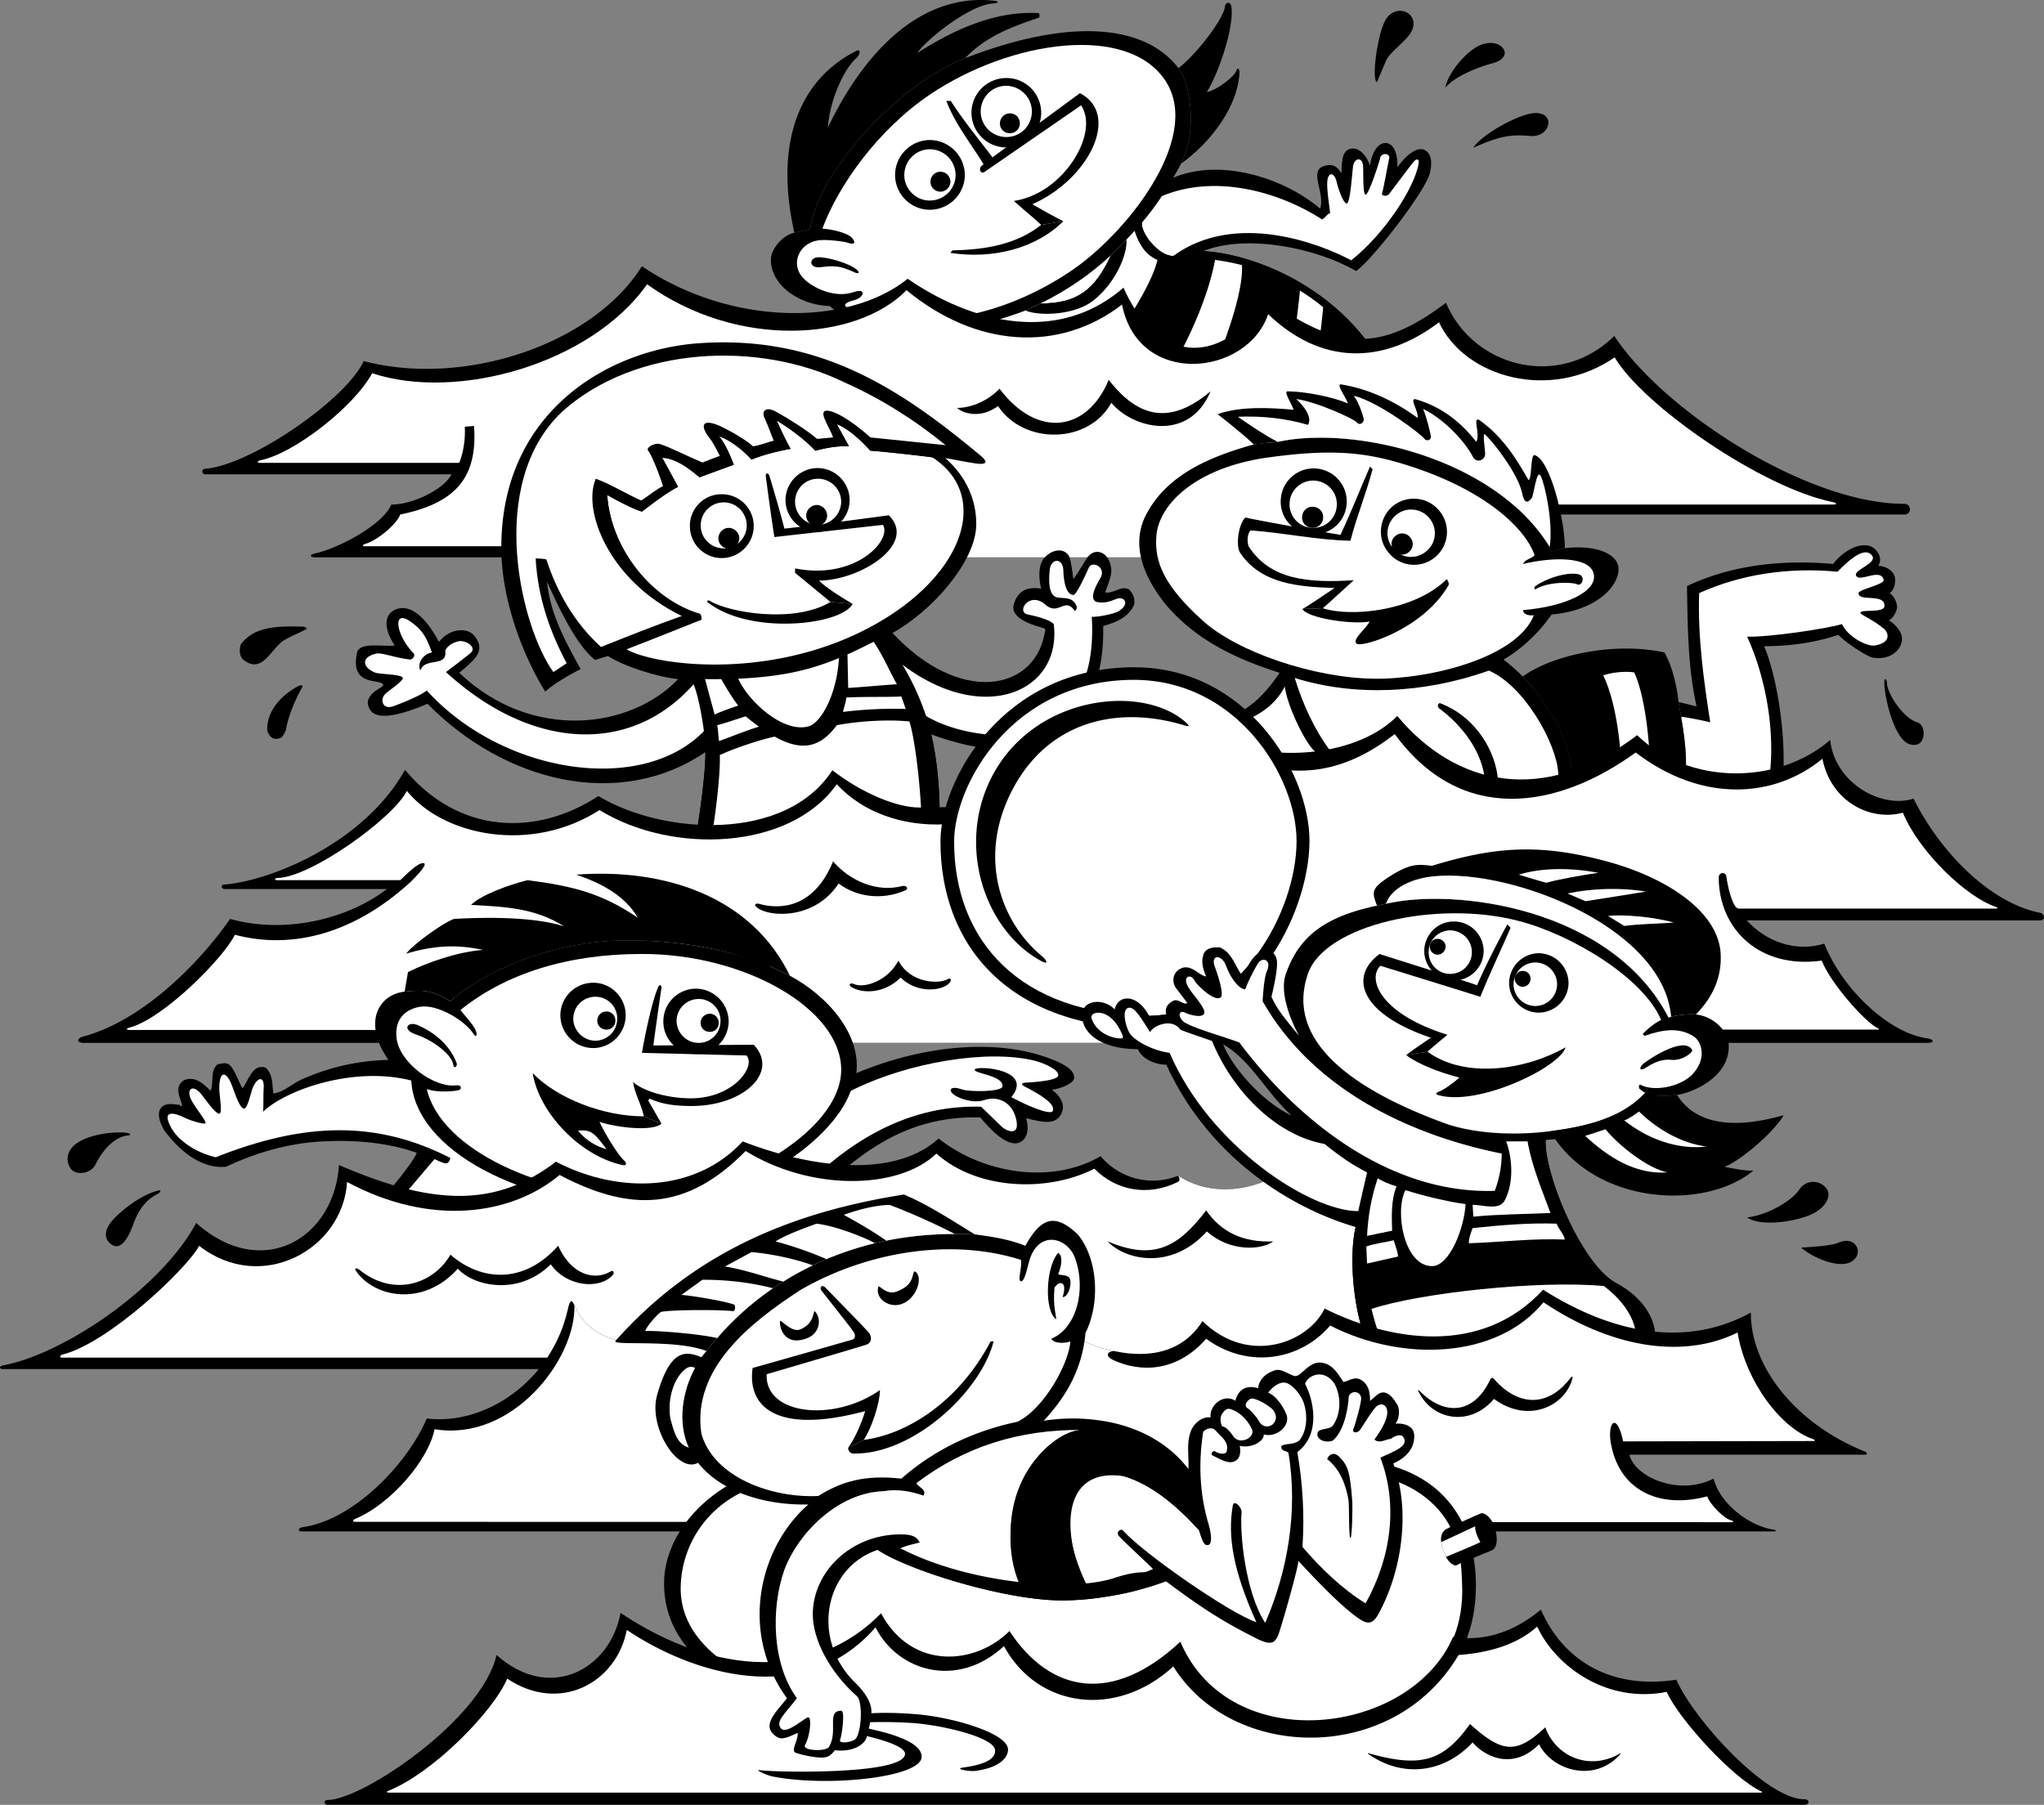 <svg xmlns="http://www.w3.org/2000/svg" width="553.9" height="489.156"><rect width="100%" height="100%" fill="#808080" stroke="none"/><path d="M357.755 56.554c1.442-4.281-3.336-10.434 1.2-11.602 2.128-.59 3.207-.074 4.601 2-.027-4.191.43-6.472 2.899-6.699 1.976-.145 3.941 1.992 4.8 4.598.368-2.852 1.758-6.075 4.2-6.098 2.324.023 3.449 3.336 3.199 6.598 2.808-3.942 5.62-5.442 7.199-4.797 1.633.734 2.441 2.469 1.703 6.097-.992 5.024-16.379 24.586-20.101 26.801-10.403-6.136-29.575-10.176-41.399-5.398 16.379.89 45.274 13.379 53.797 43.398H274.255c-23.55-6.875-41.058-3.207-54.402 7-.32 4.184-1.219 11.2-4.797 11.801-3.668.516-5.101-4.402-5.101-4.402-3.454 4.136-5.73 6.195-8.602 4.601-3.453-1.906-1.598-6.699-1.598-6.699-2.066 1.07-5.683 2.035-6.699 1-1.23-1.324-.68-3.664 1.2-6.7 8.261-13.812 26.16-24.148 45.898-28.702-6.164-1.051-11.156-2.637-15.301-6.399-9.61-.367-16.55-6.828-15.898-13.199.207-2.344 3.074-5.977 6.3-6.7.973-.226 2.325-.476 4.301-1 1.844-14.55 22.902-38.866 42-46.3 26.797-10.395 48.055-9.875 57.797 2.7 3.34 4.386 5.129 17.515.703 25.898-.746 1.386-1.43 2.64-2.101 3.8 12.875-5.406 30.043.094 39.8 8.403"/><path fill="#fff" d="M376.455 42.952c-.36 1.524-1.594 8.492-1.899 9.301-.36.855 1.207 1.156 1.899.3.64-.808 6.109-8.21 6.8-8.902.641-.64 1.34-.64 1.2.5-.965 6.61-9.418 19.442-18.301 26.403-8.324-4.477-31.348-13.465-48.2-1.203-3.624.226-8.867-5.957-8.5-9 2.348-2.797 3.848-4.871 5.399-7.2 14.137-5.953 31.277-1.472 43.402 6.301.774-.273 1.274-1.375 2.2-1.699-.325-2.5-.825-5.937-.801-7.902-.024-3.438 1.965-3.426 2.601-.399.141.86 1.676 5.727 2.7 5.7.976.027 1.543-9.141 1.699-10.098.375-2.238 2.379-2.594 2.699-.301.176 1.191-.156 7.855.703 8 .805.191 3.707-8.742 4-10.102.375-1.308 2.707-1.175 2.399.301m-102.399 66.102c-19.476-6.727-41.508-4.012-56.101 7.199 0 0-1.196 6.605-1.399 7.7-.293 1.566-2.617 5.573-4.601-.2-1.407-4.129.945-7.531 4.199-8.5 2.133-.594 4.199-2.71 5.402-4.8 1.567-2.848.098-4.25-2.101-1.102-1.164 1.722-8.36 6.914-9.399 5.8-2.074-2.27 4.469-7.527 3.399-8.097-1.082-.625-13.204 9.347-3.602 11.898-2.379 4.77-5.809 10.125-6.898 9.602-2.043-1.024.367-6.2 2.3-9.903.493-1.042.075-1.187-.601-.8-.738.386-7.32 4.761-8.5 3.8-1.227-1.003 1.36-4.39 3.402-6.8 9.66-11.375 25.992-21.13 48.797-24.797 2.477.02 9.469-.465 11.703-.903 4.934 4.282 12.363 14.122 14 19.903m27-39.903c-5.21 4.899-11.683 9.465-19.101 13.102 9.757.004 14.707-3.508 19.101-13.102m-70.902 14.403c-1.828-.586-1.524-1.477 1.3-2.203 2.747-.657 3.458-3.403-.101-2.2-4.918 1.766-10.977-1.027-13.5-3.597-3.906-3.86-1.352-9.637 3.8-10.403 1.923-.359 7.028.27 8 .602 1.927.7 2.376.023 1.2-1.3-.96-1.184-4.8-2.247-8-2.5 4.422-11.887 15.129-26.845 29.102-36.302 21.921-14.812 54.101-19.468 64.101-3.398 9.61 15.578-11.148 41.504-26.3 51.5-17.747 11.742-39.032 16.68-59.602 9.8"/><path d="M309.455 60.35c-.352.391-1.164 1.294-2 2.204-.91 1-1.84 2.008-2.2 2.398-1.609 1.63-3.152 3.067-4.199 4.2-4.394 9.593-9.344 13.105-19.101 13.101-1.313.512-2.957 1.492-4.102 1.898-3.945 1.614-10.262 3.383-15.297 4.5-.844.211-1.691.395-2.5.5 4.934 4.282 12.363 14.122 14 19.903.149.523.211 1.773.2 2.398h105.597c-8.523-30.02-37.418-42.508-53.797-43.398-1.726.273-6.125.824-8.101 1.297-3.625.226-8.868-5.957-8.5-9"/><path d="m283.154 109.952 93.699-.101c-2.148-9.254-8.879-19.133-18.297-26.598-1.969-1.633-4.078-3.121-6.3-4.5a62.536 62.536 0 0 0-15.7-6.902c-2.39-.606-4.816-1.102-7.3-1.399-1.067-.183-2.16-.297-3.301-.398-5.375 1.523-9.372 1.644-12.301.398-2.992-1.258-4.922-3.886-6.2-7.898-.91 1-1.84 2.008-2.199 2.398-1.609 1.63-3.152 3.067-4.199 4.2-4.394 9.593-9.344 13.105-19.101 13.101-1.313.512-2.957 1.492-4.102 1.898-3.945 1.614-10.262 3.383-15.297 4.5 5.074 3.547 13.274 16.094 14.899 21.301h5.699"/><path fill="#fff" d="M355.353 109.85h-7.098c.387-.96 4.075-30.148 4-31.097 2.223 1.379 4.332 2.867 6.301 4.5-.039 1.574-2.851 25.387-3.203 26.598M336.556 71.85c.586 9.04-7.629 29.348-12.5 38h-13.5c8.965-10.827 16.774-28.335 18.7-39.398 2.484.297 4.91.793 7.3 1.399m-53.402 38.101c12.492-6.297 28.504-30.402 30.5-39.5-2.992-1.258-4.922-3.886-6.2-7.898-.91 1-1.84 2.008-2.199 2.398-1.609 1.63-3.152 3.067-4.199 4.2-4.394 9.593-9.344 13.105-19.101 13.101-1.313.512-2.957 1.492-4.102 1.898-3.945 1.614-10.262 3.383-15.297 4.5 5.074 3.547 13.274 16.094 14.899 21.301h5.699"/><path d="M277.853 84.151c4.066 1.672 13.473 1.153 18.3-2.597 6.141-4.758 9.427-12.676 9.102-16.602-1.613 1.63-3.152 3.067-4.199 4.2-4.394 9.593-9.344 13.105-19.101 13.101-1.313.512-2.957 1.492-4.102 1.898m10.301-24.199c-7.492 7.457-19.223 10.324-30.5 8.602-.125-.278.277-.375.5-.703 8.875-.172 17.277-1.575 24-6.899l6-1m-55.899 13.199c.825.801.348 1.118-.601.7-.852-.434-2.68-1.14-3.7-1.399-4.152-.89-6.054.676-7.601-.398-1.074-.836-.293-2.145 1-2.301 2.102-.3 8.719 1.461 10.902 3.398"/><path d="M282.154 60.952c-2.324-2.176-5.492-4.707-7.399-6.5 13.54-1.984 23.262-18.5 18.2-25.898l-26.102 18c-1.191.855-2.023-1.145-.297-2-3.328-5.477-7.828-11.078-10.101-17.203h1.199c3.476 5.425 7.476 10.226 11.3 15.3l23.7-17.398c11.125 5.805 2.406 23.332-12.899 30.098 2.075 1.226 6.465 3.66 8.399 4.601l-6 1m-30.199-4.102c5.246-.011 9.468-4.234 9.5-9.398a9.541 9.541 0 0 0-9.5-9.5c-5.164.031-9.387 4.254-9.399 9.5.012 5.164 4.235 9.387 9.399 9.399"/><path d="M272.755 39.952c5.157.031 9.38-4.187 9.399-9.398-.02-5.203-4.242-9.426-9.399-9.403a9.435 9.435 0 0 0-9.5 9.403 9.422 9.422 0 0 0 9.5 9.398"/><path fill="#fff" d="M251.955 54.35c3.875 0 6.98-3.109 7-6.898a7.011 7.011 0 0 0-7-7c-3.79.016-6.899 3.125-6.899 7 0 3.79 3.11 6.899 6.899 6.899m16.199-18.899c2.945 2.512 7.324 2.168 9.8-.699 2.504-2.96 2.16-7.344-.8-9.8-2.864-2.524-7.246-2.18-9.7.698-2.527 2.95-2.183 7.329.7 9.801"/><path d="M261.556 15.753c5.672-5.977 12.875-8.574 20.098-11-.024-.375.176-.977-.2-1.2-14.003-.796-26.382 6.774-32.898 10.798 3.207-4.352 14.43-12.957 20.399-13.399 1.406-.074 2.375-.543 0-.8-20.012-1.919-35.16 14.648-44.602 34.402.477-7.145 4.145-15.645 7.703-18.801 1.137-1.05 1.285-2.668-.101-1.902-14.625 7.394-22.387 23.746-16.7 49.203.973-.227 2.325-.477 4.301-1 1.844-14.551 22.902-38.867 42-46.301m57.797 2.699c5.121-3.926 12.266-13.457 12.602-16.699.171-1.113 1.375-1.496 1.699-.102.894 4.375-2.563 16.493-6.598 23.301 2.918-.586 7.504-4.37 7.899-5.601.375-1.274 1.054-.934.898.902-.691 8.8-7.629 18.254-15.797 24.098 4.426-8.383 2.637-21.512-.703-25.899m-64.5 28.102c1.465-.008 2.672 1.199 2.703 2.699-.031 1.48-1.238 2.688-2.703 2.7-1.512-.012-2.719-1.22-2.7-2.7a2.663 2.663 0 0 1 2.7-2.7m20.602-15.203c1.086.997 1.218 2.7.3 3.801a2.763 2.763 0 0 1-3.902.301c-1.082-.941-1.215-2.64-.2-3.8.919-1.106 2.622-1.239 3.802-.301M55.654 128.554c-.992.039-1.156-1.426-.098-1.5 12.64-.98 38.535-19.133 43-29.203 26.863 7.097 61.934-4.203 75.399-25.7 23.886 16.196 55.875 16.426 72 3.403 19.058 13.035 41.726 17.078 58.5 2.398 8.875 20.125 25.71 22.14 38.898 3.102 19.137 13.86 30.484 14.586 48.5 1 7.324 17.5 30.734 23.672 45.602 9 13.39 20.308 52.144 45.523 78.601 45.5 1.961.023 2.024 2.855.098 2.898h-111.5l-6.5 11.602H85.353c-1.262.027-1.762-.68.203-1.102 5.809-1.27 17.934-7.414 20.5-13.199 6.106-.008 14.442-4.344 16.297-8.2h-66.7"/><path fill="#fff" d="m415.154 136.753-10.5 2.7-6.5 11.6H170.853l-5.7-3h-66.3c-.723.028-.64-.398 0-.6 3.34-.884 8.684-5.403 9.602-8 14.707-3.044 21.043-9.708 20-24l-2.5.198c.175 3.325-.325 6.825-1.5 9.801h-54c-.91.016-.672-.566.101-.699 9.067-1.797 25.336-14.45 30.297-23.602 23.016 7.645 59.273-2.527 74.5-24.097 24.516 17.59 56.754 15.433 70.3 1.597 18.677 15.426 41.153 17.16 58.403 3.903 4.496 22.633 33.996 19.351 39.598 2.597 14.176 13.594 30.844 13.926 46.3 2.2 7.036 15.054 30.294 21.476 47.602 9.5 7.715 13.097 39.961 35.37 59 39.203 1.262.226 1.363.726.2.699h-81.602"/><path d="M328.056 106.054c-5.894 14.023-21.226 10.023-26.902 3.097-6.012 11.168-23.621 11.567-30.7.903-4.824 3.59-9.624 1.922-11.101.5 4.277.023 8.871-2.348 11.5-5.203 10.27 13.64 23.797 11.629 29.602-2.399 7.953 10.266 16.613 12.38 27.601 3.102M191.154 203.85c.113 6.801-2.524 24.477-4.098 30.602 6.223.977 62.649-.101 66.899-1.898 1.007-8.012 1.191-21.5-1.602-33.5 13.387 4.812 26.008 6.183 34.402.098 10.317-7.45 12.407-19.317 12.2-29.5 3.273-.875 6.875-2.274 8.398-5.801.277-1.672-.324-2.973-1.398-4.098-2.227-1.176-4.024 1.223-6.5.8 1.074-2.577 1.785-4.855 1.699-6.202-.461-4.797-4.223-6.035-6.301-3.5-.805.953-2.125 3.625-4 6.101-.324-2.875-.64-4.504-.898-5.5-.696-2.761-4.387-3.238-7.102-.101-1.625 2.226-1.324 5.726-.7 8.203-3.448-.602-5.91.383-7.097 3.297-.726 1.726-1.726 4.726 7.098 7.203 1.344.406 1.254.172.8 2.199-3.124 15.074-23 18.7-41.101-.7 10.645-5.839 22.727-19.444 22.703-29.5.024-6.394-2.57-12.808-8.5-18-20.828-18.222-46.789-25.062-76-19.202-25.121 5.004-33.914 31.28-32.203 46.5 1.168 10.715 6.867 19.82 16.5 26.203 4.543 3.066 14.313 6.062 19.402 6.5-12.777 13.504-39.652 17.031-59.3-1.703 4.035-3.453 7.336-5.813 4.199-9.899-1.715-2.386-6.578-2.41-9.7 1.5-4.105-7.633-7.867-9.484-10.5-9.101-3.949.629-5.21 4.457-1.5 10.101-3.023.426-9.496-1.074-10.199 1.899-2.125 9.86 7.075 6.773 7.098 8.902-.023.598-6.195 2.652-3.5 6.7 2 3.093 9.04 1.05 15.5-1.7 20.68 21.035 51.727 29.074 75.3 13.098"/><path d="M229.654 177.35c-.809.38-1.559.704-2.301 1-8.336 3.458-15.957 5.051-27.297 5.602-1.441.02-2.965.067-4.601.102-1.372.023-2.84.039-4.399 0a58.452 58.452 0 0 1-3.703 0c.2.39.414.851.602 1.398 1.21 2.985 2.222 8.313 2.8 12.7.254 2.304.414 4.328.399 5.699.113 6.8-2.524 24.476-4.098 30.601 6.223.977 62.649-.101 66.899-1.898 1.007-8.012 1.191-21.5-1.602-33.5a107.63 107.63 0 0 0-1.398-5 70.577 70.577 0 0 0-6.399-13.903 72.181 72.181 0 0 0-5.203-7.597c-.902.492-1.758.941-2.598 1.398-1.5.727-5.898 2.942-7.101 3.399"/><path fill="#fff" d="M236.755 173.952c2.399 3.477 4.274 7.926 6.301 11.5-3.828.227-8.828.727-13.203 1l-.2-9.101c1.204-.457 5.602-2.672 7.102-3.399m7.5 14.801 1.2 3.398a109.348 109.348 0 0 0-17 .801c.242-1.375.742-2.441.898-3.898 4.008-.278 12.508-.078 14.902-.301m-42.199 5.398c.61.497 2.043 1.63 3.598 2.801-3.524 1.059-7.223 2.625-10.801 3.899-.223-1.473-.223-2.942-.5-4.297 1.684-.414 6.105-1.903 7.703-2.403m47.699 35c.438-7.988-1.172-26.527-3.3-33.597-5.391-.61-13.493-.176-19.7 1-4.355 5.96-9.375 7.289-16.8 3.097-3.825.758-11.36 3.293-14.899 5 .274 6.227-1.976 22.528-3 25.801 4.774.227 53.973-.824 57.7-1.3m-58.7-45.098c1.559.039 3.027.023 4.399 0 1.093 1.996 3.18 5.394 4.601 7.199-1.992.625-4.394 1.492-6.402 2.398l-2.598-9.597m9-.102c11.34-.55 18.961-2.144 27.297-5.601-.594 9.988-4.875 17.515-8.2 18.5-6.972 1.957-16.437-6.903-19.097-12.899m-9.301 14.199c-.578-4.386-1.59-9.714-2.8-12.699-16.934 19.16-43.739 18.063-67.102-3.3 0 0 5.953-4.473 6.8-5.301 1.286-1.243-.609-2.93-2.698-3.098-1.125-.05-3.524.824-4.301 2.598.676 4.625-5.524 1.726-6.7 5.3-.425-.375-.226-.972-.3-1.5.277-1.574 1.676-3.074 3.402-3.3-1.43-3.91-2.426-5.993-5.703-8.297-3.488-2.496-3.895-.047-3 2.597.3.946 1.277 3.325 3.703 5.903.574.625-.125 1.523-.8 1.699-4.028-.375-7.81-1.977-9.301-1.602-4.434.993-3.575 3.989-.102 5.2 1.215.386 7.277.425 7.3 1.402-.023 1.023-4.124 3.586-4.8 4.398-1.418 1.457-.707 4.2 2.102 3.301 2.5-.875 7.375-2.875 9.199-4.3 20.476 22.554 58.18 28.43 75.101 11m53.801-18.001a70.577 70.577 0 0 1 6.399 13.903c9.523 5.695 26.457 7.265 33.898 1.898 9.328-6.613 11.7-17.203 11-28.8 1.227.175 6.227-.7 7.602-1.7 2.55-1.855 1.312-3.469-.2-3.3-1.062.066-3.125 1.624-6 1-2.816-.77.957-6.391 1-6.598 1.54-2.86-2.297-4.66-3.199-2.703-.601 1.351-3.351 7.5-4.203 7.402-2.41-.18-2.66-5.254-2.7-6.7-.183-3.546-3.433-3.226-3.698 0-.254 2.602-.43 7.009 2.199 7.4 1.847.296 4.066-.27 5.101 2.398.075.527-.027.925-.5 1.203-2.777-3.926-4.332 1.5-8-1.703-4.25-3.739-8.054 2.05-4.699 2.703 1.899.398 5.774 1.273 7 2.597 2.234 18.383-19.027 27.614-41 11m-74.801-4.199c6.59 3.977 35.504 8.516 62.5-4.199 28.438-13.48 37.09-37.016 20.399-47.8-1.723-.274-13.676-1.626-16.801-1.802-2.625-2.875-5.922-5.972-9.098-7.199l3.301 6c-3.078-.125-5.926.375-9.101 1.2-2.926-3.075-6.825-5.973-10.5-8.2 0 0 2.375 5.324 3.8 7.7-3.175.574-7.074 1.476-10.601 2.902-2.426-2.676-5.926-5.375-8.801-6.301 1.777 2.125 3.125 5.473 4 7.7l-9.297 3.398c-3.476-2.922-6.625-5.075-10.101-5.297l4.3 7.898c-3.265 1.656-6.636 4.32-9.8 6.7-3.125-.876-9.399-4.5-9.399-4.5.875 13.925 11.375 27.925 24.7 32.101.874.125.773 1.023.8 1.7-4.582 1.796-13.516 5.398-20.3 8"/><path d="M231.056 163.651c-2.887 5.747-27.851 8.676-39.402-.5 0 0-.004-.746.699-.3 4.977 3.101 22.715 6.277 32.703.3l6 .5"/><path d="m225.056 163.151-9.601-7.898v-1.2c16.39 3.27 26.367-7.745 23.8-11.8l-29.402 3.3c-.898-5.6-2.125-14.874-2.297-16.202-.226-1.274.563-1.285.899-.5.285.84 2.875 9.527 4.101 14.402 1.274.008 26.649-3.352 28.297-3.602 7.852 7.801-7.742 17.668-18.898 17.7 1.488 1.64 5.976 4.527 9.101 6.3l-6-.5m-29.5-11.898a8.714 8.714 0 0 0 8.7-8.7 8.628 8.628 0 0 0-8.7-8.6c-4.762-.036-8.637 3.84-8.601 8.6a8.628 8.628 0 0 0 8.601 8.7"/><path d="M221.556 144.151c4.781.047 8.66-3.832 8.7-8.597-.04-4.801-3.919-8.68-8.7-8.703-4.785.023-8.664 3.902-8.703 8.703.04 4.765 3.918 8.644 8.703 8.597"/><path fill="#fff" d="M221.654 142.253a6.384 6.384 0 0 0 6.3-6.3 6.281 6.281 0 0 0-6.3-6.2c-3.414-.012-6.203 2.777-6.2 6.2-.003 3.46 2.786 6.25 6.2 6.3m-22.699 5.699c3.078-1.594 4.285-5.351 2.699-8.398-1.555-3.074-5.313-4.281-8.399-2.703-3.035 1.562-4.242 5.32-2.699 8.402 1.598 3.04 5.352 4.246 8.399 2.7"/><path d="M221.353 142.554c1.508-.012 2.773-1.274 2.8-2.801-.027-1.586-1.292-2.852-2.8-2.902-1.605.05-2.867 1.316-2.898 2.902.03 1.527 1.293 2.79 2.898 2.8m-22.598 5.899c1.422-.761 1.97-2.46 1.301-3.8-.754-1.43-2.453-1.977-3.8-1.301-1.423.746-1.973 2.445-1.301 3.8.753 1.415 2.453 1.961 3.8 1.301"/><path d="M257.353 124.35c1.469.274 4.926.954 6.703 1.204 3.34.531 3.934-.227 1.5-2.203-21.719-18.082-43.765-32.72-76.5-30.297-24.726 1.875-53.226 18.922-53.203 55.297-.023 14.367 5.96 29.52 11.902 39.101 2.575-2.324 6.575-4.574 9.598-6.101-4.125-7.473-8.324-15.075-9.098-23.7 3.176 7.125 8.016 17.356 13 21.2.625-.153 1.797-.516 3.301-1a470.779 470.779 0 0 1 5.2-1.899c6.785-2.601 15.718-6.203 20.3-8-.027-.676.074-1.574-.8-1.699-13.325-4.176-23.825-18.176-24.7-32.102 0 0 6.274 3.625 9.399 4.5 3.164-2.378 6.535-5.043 9.8-6.699l-4.3-7.898c3.476.222 6.625 2.375 10.101 5.297l9.297-3.399c-.875-2.226-2.223-5.574-4-7.699 2.875.926 6.375 3.625 8.8 6.3 3.528-1.425 7.427-2.327 10.602-2.902-1.425-2.375-3.8-7.699-3.8-7.699 3.675 2.227 7.574 5.125 10.5 8.2 3.175-.825 6.023-1.325 9.101-1.2l-3.3-6c3.175 1.227 6.472 4.324 9.097 7.2 3.125.175 15.078 1.527 16.8 1.8 1.778.227 3.427.125 4.7.399"/><path fill="#fff" d="M256.255 120.651c-6.324-.675-13.625-1.375-20.402-2.097-5.324-4.875-10.473-7.676-12.2-7.203-1.773.527 1.376 4.828 2.102 7.203l-4.3.398c-3.227-2.656-7.653-5.418-11.2-7.398-2.601-1.438-4.109-.242-3 1.898.723 1.524 2.399 6 2.399 6-1.457.313-3.563 1.239-5.598 1.5-2.68-2.37-7.476-4.824-9.203-5.601-4.816-2.028-5.184.175-2.398 3.601.976 1.274 2.601 4.602 2.601 4.602-1.086.43-3.156 1.152-4.703 1.797-3.844-1.602-8.973-4.223-11.5-5-1.578-.457-3.973 1.078-3.2 1.8.727.778 2.927 6.028 4 9.602-1.925.926-3.722 2.523-5.898 3.898-3.925-1.722-8.324-4.472-12.3-5.898-3.672 8.305 3.238 27.457 23.3 37.2-7.425 2.624-15.574 5.874-21.902 8.398-7.324-6.672-11.922-14.973-14.797-23.7-.527-.273-2.902-.3-2.902-.3.574 10.425 3.777 19.726 8.402 28.402l-3.601 2.398c-8.602-11.828-18.48-50.851 2.398-70.597 19.777-17.778 53.277-19.278 76.5-7.903 9.777 4.325 18.977 10.125 27.402 17"/><path d="M424.056 148.554c9.106-.977 14.094 1.844 14.5 5.097.574 4.223-4.687 11.665-18.101 12.903-3.125 4.625-8.125 9.422-13 12.199 2.175 1.727 3.648 3.027 5.199 4.598.89.914 1.785 1.882 2.8 3.101 10.29 13.36 11.583 21.262 9.7 29.301a20.534 20.534 0 0 1-1.301 3.398c-4.652 10.532-15.598 18.133-24.297 21 .223 3.407.102 7.266-2.703 9.801-1.5.895-2.926.762-4.297.102-1.898-1.688-.234-4.184-1.402-6.403-2.125 1.899-4.04 3.325-5.399 3.7-4.617 1.156-7.035-1.977-5.402-4.797.7-1.063 2.777-3.196 4.5-5.801-2.832.664-4.473.906-5.5 1-2.836.262-4.512-3.059-2.398-6.7 1.496-2.237 4.898-3.12 7.5-3.402-1.774-3.007-1.664-5.652.699-7.8 1.375-1.203 3.867-3.145 9.199 4.402.773 1.082.629 1.227 2.3 0 3.845-2.844 5.177-5.508 5.5-8.8-15.202 1.374-32.167-1.735-43.3-8.7-13.691 2.992-35.21 2.754-47.297-.8-4.25 5.562-9.402 10.777-12.703 9.1-4.277-2.269.11-7.07-.2-7.6-1.019-1.856-7.546 5.327-10.5-4.302-.835-2.957 5.548-4.8 8-6.597-6.007-3.168-6.773-7.125-3.597-9.602 2.078-1.617 6.266-1.832 13.598 2.899.793-5 5.05-7.352 7.699-6.2 4.742 2.133 3.492 5.075 1.602 10.102 15.402 3.93 23.41.266 31.3-11.402-11.425-3.672-22.625-8.672-31-18.7-5.125-6.472-9.425-15.074-5.5-23.5 5.774-11.875 18.473-16.574 29.5-19.699 2.325-.375 4.875-.476 6.5-.699 20.575-4.508 58.907 4.324 73.7 28.5.375.656.5 1.2.5 1.2 1.449-.345 2.789-.657 3.601-.9m32.399 64.899a78.24 78.24 0 0 0 .398-4.5c.14-4.238-.18-8.078-1.297-14.699-.223-1.246-.46-2.57-.703-4l4.902 1.2c-2.324-10.177-2.425-21.477-2.601-32.602 11.676-5.575 25.375-7.274 39.601-6 1.914-2.637 6.496-6.075 10.098-4.797 2.137.808 3.39 3.57 2.102 5.297 2.125.101 4 1.226 4.5 3 .27.914.074 3.527-1.399 4.402 1.375.824 2.172 3.05 2 4.098-.226 1.101-.976 2.601-2.203 3.3 1.477.825 2.902 2.426 3.402 3.903.934 3.058-2.222 7.054-7.699 6.199-1.351-.176-6.926-3.676-9.402-6.2-6.324 2.126-12.656 3.024-20.098 3.098 3.774 8.926 6.442 26.594 4.797 39.602-2.188 2.078-18.133.246-26.398-1.3"/><path fill="#fff" d="M422.255 209.452c.621 11.32-11.734 24.512-26.101 28.602.543 1.129 1.383 6.133.902 7.797-.906 2.992-2.836 2.36-3.203.8-.27-.945.512-3.41-1-5.898-1.7-2.41-5.742 3.016-5.898 3.2-2.211 2.327-5.184-.688-3.7-2.2 1.133-1.008 6.016-5.648 5.7-6.402-1.032-2.227-5.903-.774-7.301-.399-3.38 1.074-4.16-2.094-1.301-3.398 2.465-1.125 3.727-2.227 6.703-2.203 1.524-.024 1.524-1.524.297-2.5-4.438-3.555.715-7.825 2.5-4.899.953 1.68 3.07 5.043 4.703 5.7 18.266-3.997 13.152-30.63-4.402-37.098-.625.222-.625 1.023-.2 1.398 6.376 4.727 11.942 11.926 12.5 20.102-16.566.851-33.07-2.149-42-8.602-4.292-5.707-7.425-12.676-9.601-19.699 16.082 5.023 34.926 4.29 52.602-2 9.652 4.098 18.386 19.887 18.8 27.7"/><path fill="#fff" d="M343.154 124.054c-18.656 2.691-29.176 12.351-29.801 21.297-.54 7.117 2.23 13.511 12.5 22.8 9.293 8.493 30.05 15.61 46.602 15.801 15.523.145 38.734-5.847 43.199-17.199-2.059.223-3.024-.676-2.899-1.402 11.407-.942 20.32-5.086 19.098-9.899-1.102-4.633-11.102-4.554-19.098-2.601.375-1.274 2.375-1.375 3.098-2.399-2.773-7.836-14.75-18.867-38-25.398-9.895-2.738-19.121-3.2-34.7-1m13.302 79.699c-10.77 3.406-36.59 2.613-46.801-.8-.875 2.097-4.156 6.222-5.899 8.198-2.03 2.16-3.984.114-3.5-1.898.239-.992 2.57-5.23 2.098-6.102-.504-.875-5.813 2.047-7 2.301-3.688.637-5.895-1.562-2.5-4.601 1.105-1.043 5.191-1.489 8.902-3.098.493-.508.664-1.633-.199-1.902-3.316-1.063-5.328-2.668-6.101-3.297-2.02-1.922-2.86-4.258 1.398-3.801 3.988.438 5.875 1.773 9 4.5-1.367 1.027-1.86 3.02-1.297 4.598.285.351.402.972.899 1.101-.657-3.703 6.171-4.191 3.3-7.898-.164-1.93 1.508-3.863 2.5-4.301 1.922-.941 4.395-.39 3.899 1.398-.356 1.06-3.399 7.903-3.399 7.903 17.79 4.168 31.692-.543 36.399-10 .676 5.355 5.676 15.691 8.3 17.699m100.399 5.199c.14-4.238-.18-8.078-1.297-14.699 3.688.484 7.899 1.5 7.899 1.5-1.758-11.309-3.426-23.176-3-35 11.175-5.074 24.175-7.074 37.5-5.8 3.836-3.985 7.64-6.81 9.398-4.302 1.336 2.055-5.02 3.793-4.398 5.301.78 2.102 6.738-2.18 7.5 1.2.25 1.3-6.774 2.574-6.801 3.601-.14 2.484 7.336-.113 7 3.598-.2 1.851-6.473.726-6.5 1.703-.051.574 3.238 1.765 6.3 4.297 1.376 1.101 2.126 3.851-2.398 4.601-2.023.34-7.25-2.23-8.902-5.8-4.324 1.3-19.992 3.593-25.7 3.402 5.075 11.023 7.743 25.922 6 38.5-8.624 1.355-14.964.183-22.601-2.102"/><path d="M346.255 119.753c20.575-4.508 58.907 4.324 73.7 28.5.25.512.25.824.5 1.2.812-.126 2.375-.563 3.601-.9.024-7.765-4.027-24.097-8.203-25.202-1.191-.274-.672 6.976-1.7 6.703-2.581-4.578-6.652-11.649-13.398-16.301-1.757-.508.473 3.824-.699 6-3.937-5.004-8.988-9.43-16.601-11.602-1.457.094.976 3.227.699 5.102-6.324-4.574-13.223-7.875-20.899-9.102-1.093.258 1.473 3.426 2 5.2-3.925-1.774-11.75-3.274-16.402-3.297-1.023.191 1.176 3.324 1.703 5-6.426-.578-14.527-.977-20.601 1.199 0 0 6.773 5.223 9.8 8.2 1.887-.25 5.262-.626 6.5-.7"/><path fill="#fff" d="M385.853 118.753c.645.992 2.031.61 1.902-.5-.18-1.059-1.125-5.074-2.101-7.402 4.996 2.308 11.11 8.304 13.5 13 .96 1.765 3.277.933 3.3-.797-.023-1.684-.808-6.008 0-5.301 2.54 2.422 8.891 10.707 10 15.8.544 2.692 1.376 3.024 2.602 1.5.602-.745 1.34-8.308 2.5-6 1.106 2.356 3.375 12.423 2.399 19.2-14.793-24.176-53.125-33.008-73.7-28.5-3.726-1.777-10.8-6.8-10.8-6.8 6.773-.274 13.043.456 19 2.198 1.675-2.773-3.2-7-3.2-7 5.575.727 15.676 5.395 16.399 6.301.676.957 1.906.23 1.902-.699-.055-.883-1.226-4.508-2.703-6.5 7.176 1.824 18.309 10.559 19 11.5"/><path d="M412.654 183.35c8.176-5.94 25.113-9.48 38.402-6.5 2.192 3.81 3.442 9.56 3.797 13.403.242 1.43.48 2.754.703 4 1.117 6.621 1.438 10.461 1.297 14.7a77.98 77.98 0 0 1-.398 4.5c-.325 2.714-1.59 6.59-3.602 8.6-5.023-2.644-24.96-3.874-29-2.902.535-1.085.965-2.23 1.3-3.398 1.884-8.039.59-15.941-9.698-29.3a52.104 52.104 0 0 0-2.801-3.102m-59.699-18.297c1.246 2.433 13.351 4.304 18.199 3.398-1.125 2.125-4.89 4.926-3.5 6 1.344 1.125 18.062-3.883 24.902-15.898.172-.676-.328-1.278-.5-1.602-8.426 8.426-25.394 10.457-33.601 7.899l-5.5.203m74.398-6.704c-1.355-.605-7.922-.773-11.297 1.403-.328-.074-.328-.676 0-.902 3.84-2.625 9.64-3.977 12-3.098 1.606.656.606 3.258-.703 2.598"/><path d="M358.455 164.85c.804-.609 8.398-7.597 8.398-7.597-12.523.824-22.723-.176-28.5-9.2-.422-1.374-.422-3.175.5-4.3 9.078.625 17.977 2.625 27.102 2.8 1.675-6.577 4.273-12.777 6-19.402l-.7-.699c-2.726 6.227-5.125 12.426-8 18.5-1.476-.164-22.976-3.984-25.8-4.699-2.07 2.184-2.579 8.129-1.301 9.7 5.676 8.323 15.777 9.124 25.5 9.398-2.324 1.558-7.168 4.89-8.7 5.703l5.5-.203"/><path d="M355.955 144.85c4.988.016 8.996-3.992 9-8.898a8.982 8.982 0 0 0-9-9c-4.907.004-8.914 4.012-8.899 9-.015 4.906 3.992 8.914 8.899 8.899m20.3 4.902c3.11 3.875 8.754 4.438 12.598 1.3a8.926 8.926 0 0 0 1.203-12.6c-3.098-3.825-8.738-4.391-12.601-1.302-3.793 3.18-4.356 8.825-1.2 12.602"/><path fill="#fff" d="M377.455 148.554a6.292 6.292 0 0 0 9 .898c2.777-2.199 3.18-6.25.898-9-2.215-2.742-6.266-3.148-9-.898-2.758 2.25-3.164 6.297-.898 9m-21.801-5.5a6.313 6.313 0 0 0 6.601-6.203c.145-3.52-2.64-6.489-6.199-6.598-3.539-.113-6.504 2.676-6.601 6.2-.125 3.573 2.664 6.538 6.199 6.6"/><path d="M377.755 149.253a2.763 2.763 0 0 0 4 .398 2.766 2.766 0 0 0 .399-4 2.766 2.766 0 0 0-4-.398 2.766 2.766 0 0 0-.399 4m-22.101-6.199c1.554.082 2.886-1.168 2.902-2.801.082-1.55-1.168-2.883-2.8-2.902-1.551-.078-2.883 1.172-2.903 2.8-.078 1.555 1.172 2.883 2.8 2.903m69.501 72.699c1.883-8.039.59-15.941-9.7-29.3 8.626-6.626 20.708-8.376 32.7-7 3.176 5.374 7.351 31.28 3.3 38.3-3.238-1.465-22.956-2.676-26.3-2"/><path fill="#fff" d="M446.955 214.452a84.206 84.206 0 0 0-7.602-.398c.41-11.067-1.531-24.207-4.898-31 2.441-.875 6.25-1.184 8.398-.801 3.477 7.492 4.809 23.992 4.102 32.2"/><path d="M130.853 282.651h391.3c2.31.028 1.766-.988.302-1.199-10.102-1.234-22.95-12.847-28.102-25.699-7.922 2.426-15.879-.664-21-6.3 0 0 77.945.019 79.402 0 1.543.019 1.543-1.743-.101-2.102-13.293-2.63-26.934-16.387-34.098-30.899-8.515 2.778-21.328-4.039-22.601-15.898-14.125 12.254-38.36 12.293-52.301-1.301-25.488 19.36-49.328 13.621-65-5.2-12.363 12.395-37.785 11.985-47.7 5.7-13.55 12.285-34.035 12.695-45.601 5.3-15.023 12.688-18.324 13.825-36.297 13.798-6.027.027-15.527-3.907-23.5-10.098-12.578 19.55-45.875 17.555-63.402 7-16.754 10.984-37.809 10.395-52.399-7.102-11.05 19.81-36.398 30.122-49.101 31.102-.969.098-.625 1.2.199 1.2h44c-11.223 8.558-28.223 12.124-42.5 8.1-8.531 12.286-23.965 27.696-39.898 31.9-1.551.366-1.793 1.6 0 1.698h108.398"/><path fill="#fff" d="M540.853 246.253c.602-.043.629-.246-.098-.5-7.781-2.582-20.629-14.723-25.101-25.5-8.516 2.402-19.422-2.742-21.801-14.602-13.04 10.715-32.61 12.036-50.598-1.699-20.86 15.114-47.008 20.004-65.3-5-14.141 11.004-28.11 13.078-46.102 5.102-10.633 13.133-35.246 13.078-46.5 5-10.508 15.75-42.305 20.96-58.598 3.5-12.652 17.883-44.53 19.12-64.3 7-18.493 11.875-42.29 7.066-52.2-5.203-3.789 7.566-26.418 23.629-35.101 23.601-.719.028-.934.653.101.602h33.2c1.8-1.653 4.863-4.922 6.398-4.602 1.145.293-2.18 3.692-3.5 5-14.965 13.762-31.762 18.606-47.7 14.399-2.988 6.191-19.456 22.875-28.698 25.203-.856.238-.668.594 0 .597h88.398l7.5 3.5h310l3-3.597h64.902c.528.039.625-.145-.101-.5-3.36-1.688-12.582-12.074-15-18.203-16.98 2.375-27.926-8.72-27.899-22.598-.027-1.309 1.973-1.676 2.098 0 .21 1.656 1.578 8.695 3.402 8.5h69.598"/><path d="M244.455 240.151c1.203-.289 1.941.727.8 1.2-6.187 2.668-13.117 1.808-18-1.899-6.5 9.953-18.984 9.14-22.101 6.5-1.024-.808-.328-1.199.5-1 5.914 1.688 14.969 1.074 20.101-11.5 4.543 5.32 11.895 8.465 18.7 6.7m12.199 25.3c1.113-.66 1.332.281.5 1.102-1.946 1.965-8.543 2.84-13.098-1.602-4.695 4.692-10.879 4.23-13.402 2.5-.785-.504-.309-1.16.601-.8 2.996 1.402 9.426-.903 12.2-6.301 3.226 6.183 10.89 6.351 13.199 5.101m-151.399 21.801c-6.965-9.871-2.91-17.644 4.399-18.5 5.457-.602 7.926-.176 12.402 2.598.387-.344.762-.66 1.098-1 10.508-8.547 28.601-15.524 46.902-15.5 16.203-.024 30.578 3.261 41.2 8.203.956.488 1.878.949 2.8 1.398 10.524 5.625 19.3 16.07 18 26.399 18.613-7.801 39.32-9.645 54.098-3.297 3.304 1.387 5.117 2.965 4.902 4.699-.226 1.492-3.726 2.824-6 3.098 0 0 4.281 2.87 2.598 6.402-1.399 3.004-4.45 2.664-9.598 1.3 0 0 1.64 4.856-1.601 6.5-3.293 1.692-8.125-3.476-10.801-6.702-21.938-.602-35.824 11.558-51.2 28.203h-117c4.708-3.977 13.977-15.078 15.5-18.602-7.624-2.773-16.824-3.574-25.699-3.101-9.425.527-18.027 3.125-26.101 6.902-6.926.523-12.723-4.574-16.801-10.102-.723-1.574-1.824-3.472-1-5.5 1.176-1.972 3.578-1.375 5.3-1.199.075.324.477.324.7.301-.324-2.074-2.422-5.074.5-7 2.977-1.176 5.176.824 7.203 2.898.973-2.273-.226-5.375 1.899-7.199 1.273-.176 2.476-.773 3.601.5 1.375 1.824 2.074 4.024 3.098 6 1.676-1.773 2.574-6.773 6.3-5.601 2.075 1.828 1.774 4.527 2.102 7 2.973-.274 5.473-3.075 8.399-4.098 7.074-3.074 14.574-4.777 22.8-5"/><path fill="#fff" d="M124.755 273.753c12.168-9.824 28.95-15.187 49-15.2 27.891-.132 54.114 14.821 54.2 31.298.043 17.394-31.329 34.394-54.102 34.402-26.805-.012-54.418-12.629-58.2-29.102 2.977 1.125 7.9.563 8.7.301.875-.273.723-1.488-.7-1.3-5.917.785-15.488-6.09-16.198-12.899-.625-5.5 2.968-7.91 6.5-8.402 4.437-.703 11.878 3.515 14.398 7.402.727 1.2 1.164.16.402-1.3-.71-1.462-2.62-3.493-4-5.2"/><path fill="#fff" d="M105.353 328.054c3.078-2.578 9.875-11.078 12.402-13.903 3.075 1.426 3.676 1.727 4.301-.3-19.953-10.223-39.476-9.774-63.601-.2-5.426-1.273-10.102-4.488-12-7.898-3.207-5.723 1.832-3.7 3.398-2.902 1.766.867 5.324 1.96 5.8 1.601.493-.441-2.835-4.273-3.898-6.5-1.304-2.73.41-4.215 2.7-1.5.68.828 4.05 5.653 5 5.399.898-.203.023-4.918 0-6-.293-5.774 1.875-6.106 3.601-1.098.645 1.688 1.969 5.793 3.098 5.7.914-.032 1.773-4.012 2.199-5.302 1.309-3.406 3.309-3.574 3.102-.398-.149 1.613.02 5.707-.2 6.598 6.02-5.914 24.586-12.516 40.2-8.5.875 18.855 30.238 34.226 62.699 34.203 25.039.023 51.035-16.543 56.402-31.403 15.629-7.855 37.18-11.265 49.7-8.199 3.074.793 6.874 2.625 6.5 4.102-.426 1.523-8.325 1.824-9.102 1.898-.824.125-1.078.485 0 1 3.668 1.918 8.648 4.707 7.601 6.7-.593 1.093-6.507-1.247-11.199-3.801 6.274-7.606-9.394-8.606-9.902-7.5-.54 1.12 7.844 1.558 7.5 4.601-.203 1.524-9.078 1.52-11 .801-3.653-1.27-4.024.73-1 2.098 2.11 1.015 5.027 1.527 7.101.8 3.207-1.156 7.102.227 8.399 4.403 1.746 5.844-2.485 3.949-3.598 2.898-.844-.816-5.703-5.5-5.703-5.5-21.324-.625-39.164 10.992-53.7 28.102h-106.8"/><path d="M214.056 264.452c-.922-.449-1.844-.91-2.8-1.398-10.622-4.942-24.997-8.227-41.2-8.203-18.3-.024-36.394 6.953-46.902 15.5-.336.34-.711.656-1.098 1-4.476-2.774-6.945-3.2-12.402-2.598l.902-5.3c5.207-2.544 13.172-5.442 20.297-6-7.422-1.641-13.723-1.075-20.797 1 2.574-3.11 10.64-8.708 13-9.4 5.305-.308 20.375-.976 29.797 2-8.125-5.077-16.223-5.277-25.2-5.8 2.645-2.644 9.977-5.375 15.302-6.7 11.773 1.524 19.976 3.391 29.898 10.2-3.508-6.047-9.98-9.43-16.7-11.7 23.677-1.777 47.376 5.723 57.903 27.4m-34.801 40.101c-2.324 2.125-11.8 1.148-16.8-.5 1.125 2.574 4.91 8.945 6.699 10.5.676.648.742 1.5-.5 1.199-11.418-2.445-22.594-14.152-24.301-24.902 6.727 6.976 19.352 11.726 30.102 11.703l4.8 2m-55.5-16.403c.293.875-.8 1.625-.902.5-.344-2.8-5.477-6.718-10.2-8.3-3.812-1.297-2.253-3.7.602-2.5 3.477 1.543 8.325 4.601 10.5 10.3"/><path d="M174.455 302.554c-.524-2.977-2.426-5.977-2.899-9.301 2.457 2.242 8.375 4.18 14.5 4.398 12.543.575 18.992-8.753 16.2-11.597-1.176-.004-28.301-.703-28.301-.703 1.074-6.172 3-14.899 4.5-18 .312-.68.878-.254.8.402-.129.707-1.527 10.426-2.199 15.598l27.2-.2c7.023 7.461-2.801 16.676-17 16.602-5.551-.012-8.551-.8-11.2-2l-.402.5 3.601 6.3-4.8-2m-13.7-18.499c4.84-.02 8.797-3.977 8.801-8.903-.004-4.84-3.96-8.796-8.8-8.8-4.926.004-8.883 3.96-8.903 8.8a8.916 8.916 0 0 0 8.902 8.903"/><path d="M188.556 285.651c4.906.016 8.863-3.94 8.899-8.8a8.955 8.955 0 0 0-8.899-8.899 8.867 8.867 0 0 0-8.8 8.899c-.016 4.86 3.94 8.816 8.8 8.8"/><path fill="#fff" d="M161.353 282.054a5.946 5.946 0 0 0 5.902-6 5.86 5.86 0 0 0-5.902-5.903 5.946 5.946 0 0 0-6 5.903 6.032 6.032 0 0 0 6 6m28 .597c3.266.004 5.93-2.66 5.902-6 .028-3.238-2.636-5.902-5.902-5.898-3.313-.004-5.977 2.66-6 5.898.023 3.34 2.688 6.004 6 6"/><path d="M164.353 279.054c1.344.023 2.45-1.082 2.402-2.403.047-1.414-1.058-2.52-2.402-2.5-1.39-.019-2.496 1.086-2.5 2.5.004 1.32 1.11 2.426 2.5 2.403m28 .597a2.32 2.32 0 0 0 2.402-2.398 2.409 2.409 0 0 0-2.402-2.5 2.492 2.492 0 0 0-2.5 2.5 2.403 2.403 0 0 0 2.5 2.398m-69.199-9.301c-2.692-2.09-5.793-4.91-9.7-4.296v-1.301c4.934-2.27 18.032-5.906 22.399-6.3 1.227-.169.934-1.333-.098-1.7-4.199-1.594-11.593-2.676-17.3-2 2-1.844 4.707-2.844 6-3.7 10.628-.355 21.101.278 32.398 2.4.969.14 2.207-.462 1.602-1.2-2.868-3.426-14.235-8.844-22.602-8.8 2.644-1.544 6.477-2.376 8.3-2.7 11.677 1.992 21.833 5.66 30 12 .782.59 5.844.824 5.302-.7-1.649-5.042-5.422-9.773-12.602-13 13.559-1.023 35.285 9.513 42 23.4-10.645-5.024-22.594-7.626-38.797-7.602-18.3-.024-36.394 6.953-46.902 15.5m36.699 32.999c-3.582-1.242-7.84-3.445-10.598-5.898 4.168 7.41 10.313 12.715 16.2 15.5-1.625-2-4.75-7.75-5.602-9.601"/><path fill="#fff" d="M164.353 311.452c-2.723-.676-5.723-2.476-7.7-5 3.677-.476 4.677 1 7.7 5"/><path d="M319.255 318.651c-7.91 3.149-16.234.43-21-5.3-13.527 7.925-32.226 4.527-43.902-4.797-11.063 10.18-32.219 8.851-53.098.797-12.636 13.742-33.465 14.41-50.601 5.5-16.824 12.894-34.207 11.523-58.801.902-1.246 19.863-20.781 31.629-38.7 15.7-9.218 17.347-35.546 35.452-52.3 38.6-1.012.184-1.18.911-.2 1h447.602a24.276 24.276 0 0 1-1.5-3.1c-1.406-3.41-30.535-43.04-33.402-53.9-7.191 7.692-17.523 8.692-27.5 1.5-9.355 7.856-20.855 6.692-31-3.5-10.023 10.024-24.648 13.68-35.598 6.598"/><path fill="#fff" d="M319.154 320.35c-8.024 3.977-16.664 2.383-22.598-3.597-12.598 6.438-31.676 5.848-42.8-4.102-10.223 9.825-33.989 10.243-51.7-.699-16.09 16.383-31.36 16.535-50.402 6.5-12.989 10.864-34.824 14.125-57.598 1.899-1.144 18.34-23.262 30.445-40.101 17.3-3.07 5.954-24.387 26.336-37.102 29.5-.492.141-.941.82 0 .801h429.902c-1.406-3.43-30.535-43.039-33.402-53.898-7.191 7.691-17.523 8.691-27.5 1.5-9.355 7.855-20.855 6.691-31-3.5-10.023 10.023-24.648 13.68-35.598 6.597.66.926.375 1.489-.101 1.7"/><path d="M345.056 336.452c-3.387 2.45-11.867 2.82-18-2.699-9.738 10.746-22.258 7.664-26.902 2.7 12.226 5.16 18.926 1.874 26.699-8.4 4.137 5.966 10.102 8.735 18.203 8.4m-179.5 8.101c.649-.352 1.035.414.5 1-3.566 4.058-12.617 3.187-16.8-2.903-8.645 8.645-20.88 6.008-25.2 1.2-9.351 10.476-22.726 7.8-27.601.601-.524-.773.125-.875.8-.398 9.805 7.91 20.508 3.539 24.801-4 8.375 7.254 19.899 8.023 29.2-2.403 3.445 7.739 9.788 9.645 14.3 6.903m146.5-65.704c-38.14-.023-57.226-22.109-57.203-50.796-.023-16.645 16.895-47.227 52.5-47.203 30.227-.024 47.477 28.308 47.5 47-.023 20.64-16.773 50.976-42.797 51"/><path fill="#fff" d="M311.654 275.253c-35.395.004-53.11-20.496-53.098-47.102-.012-15.472 15.692-43.859 48.7-43.898 28.097.04 44.109 26.336 44.097 43.7.012 19.148-15.535 47.304-39.7 47.3"/><path d="M320.853 195.35c1.477 1.278 1.906 1.805 0 1.204-18.703-5.586-36.91-.649-46.398 17.297-9.54 18-3.645 35.687 7.898 45.3 1.527 1.278 1.828 2.477-.398 1.2-15.836-8.758-23.395-33.172-11.899-52.098 12.043-19.793 39.145-22.566 50.797-12.902m100.602 113.402c9.136-.637 22.628-6.324 27.199-11.902 1.683.242 3.238.218 5.8-.098 3.637-.457 14.516-4.645 14-13.7-.246-3.859-4.308-7.64-8.898-8.1-2.289-.188-5.098.206-6.703.6a7.826 7.826 0 0 0-.7.2c-15.519-29.879-58.109-35.184-76.597-30.8-.777.148-1.926.398-2.402.5-13.403 2.862-20.965 7.784-24.7 18.5-2.316 6.57 3.602 16.8 3.602 16.8-3.828-4.645-5.992-7.145-7.5-10.602.473-2.007 1.64-6.972 1.5-9.5-.195-2.472-2.125-3.507-4.101-2.699-3.024 1.125-3.625 4.227-5.301 6.5-1.926-2.375-2.723-6.375-6.2-7.699-1.824-.074-3.925.223-4.398 2.2-.625 1.925.074 4.023.797 5.698-2.023-.273-4.125-3.574-7-2.097-2.125 1.125-2.324 3.625-1.2 5.199l3.102 4.098c-1.027.625-2.125-1.075-3.601-.7-1.824.825-2.574 2.176-2.098 3.801l15.399 8.102c7.543 4.258 11.976 13.523 18.601 19.297-7.625-3.473-15.992-12.774-18.601-19.297l-15.399-8.102-4.601.5c-3.215-6.234-8.454-5.965-9.399-1.898-3.36-3.309-8.578-2.278-8.8 1.199-.372 4.856 4.585 9.574 15.097 9.598.977 2.476 4.477 4.226 7.703 4.203 11.465 25.027 33.414 38.77 51.297 44-2.223 9.644-.129 29.039 6.102 36.797l72.898.101c4.852-6.933 1.656-16.316-8.398-21.699-9.47-5.129-19.559-29.777-19.102-38.8l2.602-.2"/><path d="M459.556 274.952c-2.289-.187-5.098.207-6.703.602a7.826 7.826 0 0 0-.7.199c-15.519-29.879-58.109-35.184-76.597-30.8-.777.148-1.926.398-2.402.5-1.473-3.762-1.457-4.688 3.101-7.7 6.207-4.047 8.254-3.43 11.801-3.102 17.164-5.257 29.067-5.972 46.598-1.398 17.015 4.438 30.758 13.758 31.601 24.898.473 6.86-2.324 12.325-6.699 16.801m-40.703 34c-.457 9.024 9.633 33.672 19.102 38.801 10.054 5.383 13.25 14.766 8.398 21.7l-72.898-.102c-6.23-7.758-8.325-27.153-6.102-36.797.121-.692.383-2.7.703-4.301.703-3.902 1.73-8.727 2.399-10.5.472.3 1.707.906 2.898 1.598 1.285.832 3.078 1.578 5.102 2.203.82.297 1.48.742 2.398 1 4.371 1.41 11.004 3.062 16.3 3.797.49.101 1.65.207 1.903.203 2.774-.078 7.574 1.824 8.899-1.602 2.273-4.574 1.875-11.176.199-15.601h5.8c1.626-.024 3.497-.246 4.899-.399"/><path fill="#fff" d="M420.353 306.554c11.832-1.496 20.031-4.465 25.5-10.403-.648-.222-1.7-1.199-1.7-1.199.075-.273-.222-.773.302-1 3.488 1.977 10.593.739 14-2.601 4.128-4.196 2.808-8.883.601-10.399-3.98-2.613-8.516-1.937-13.402-.199l-.5-.5c1.304-1.457 3.515-3.164 5-3.8-4.871-11.606-24.586-23.298-38.801-26.9-21.902-5.687-52.266 1.052-56.898 14.298-6.395 18.398 12.398 31.574 37.101 40.601 7.621 2.727 18.496 3.45 28.797 2.102"/><path fill="#fff" d="M332.255 261.753c1.336 3.672 3.668 6.356 5.2 6.398.507-1.707 3.078-6.75 3.8-7.5 1.399-1.261 3.352-.156 2 2.7-.793 1.86-1.101 8-1.101 8 13.476 23.726 39.574 36.226 64.8 41.3a28.834 28.834 0 0 1-1.898 10.102c-28.027.926-52.926-18.508-69.203-40.2-3.223-1.308-13.89-4.241-15.398-5.902-1.493-1.675-.657-2.875.699-2.199 1.308.656 4.875 1.594 5.199.102.344-1.508-3.457-5.211-4.598-7.5-1.191-2.371.922-3.332 2-1.203.438.906 5.207 5.715 7 4.5 1.043-.672-.691-6.008-1.5-8.2-1.37-3.468 1.797-3.648 3-.398"/><path fill="#fff" d="M368.056 328.253c-12.953.023-40.203-17.543-51.101-42.902-4.825-.625-10.024-3.575-11-5.598-1.024-1.977-1.977-6.125-.2-6.602 1.723-.523 3.774 3.325 5.899 6.602.777-1.777 5.976-3.977 8.199-.7 1.676.774 5.777 2.024 8.602 3.098 5.074 12.625 16.675 25.426 30.5 27.903 4.425 3.574 7.476 5.625 11.5 7.699m10.398 4.801c4.371 1.41 11.004 3.062 16.3 3.797-.34 6.46-4.323 16.828-9.097 16.8-7.512.028-10.207-14.742-7.203-20.597m-76.598-41.801c.137.45.012.7-.5.7-2.879 0-6.77-1.884-7.902-5.302-.324-.648.102-1.386 1-1.597 2.46-.508 5.527 1.383 7.402 6.199"/><path d="M386.853 285.054c10.375 7.523 26.875 4.824 37.402-1.203-1.515 5.422-23.527 15.972-34.3 13-.989-.239-1.024-.64 0-1 .976-.305 3.773-2.172 5.5-3.797-5.758-1.508-11.192-3.676-14.399-6.102l5.797-.898m71.703-.5c.309.629-2.648 2.984-5.601 2.699-2.61-.332-5.047.871-6.899 2.098-1.527 1.027-2.094.293-.902-.899.793-.793 11.113-7.945 13.402-3.898"/><path d="M381.056 285.952c1.172-.976 6.7-4.699 6.7-4.699-19.266-6.512-22.247-16.547-13.903-22.7 2.805.954 24.875 7.79 26.402 8.5 2.274-5.241 5.473-11.476 8.2-16.5l.898.9c-2.625 6.023-6.09 13.425-8.2 18.698 0 0-18.609-5.8-27.097-8.398-3.668 3.664.145 13.129 18.2 18.7 0 0-4.294 3.491-5.403 4.6l-5.797.9m35.899-11.501c4.468-.027 8.054-3.617 8.101-8a8.17 8.17 0 0 0-8.101-8.101c-4.383.047-7.973 3.632-8 8.101.027 4.383 3.617 7.973 8 8"/><path d="M393.955 265.753a8.083 8.083 0 0 0 8.101-8c-.047-4.434-3.633-8.023-8.101-8-4.383-.023-7.973 3.566-8 8 .027 4.418 3.617 8.004 8 8"/><path fill="#fff" d="M392.955 263.952c3.289.008 5.925-2.625 5.898-5.898.027-3.227-2.61-5.86-5.898-5.903-3.207.043-5.84 2.676-5.801 5.903-.04 3.273 2.594 5.906 5.8 5.898m23.102 8.699a5.908 5.908 0 0 0 5.899-5.898c-.012-3.238-2.645-5.871-5.899-5.902-3.246.03-5.879 2.664-5.902 5.902.023 3.262 2.656 5.895 5.902 5.898"/><path d="M389.556 258.753a2.256 2.256 0 0 0 2.2-2.2 2.17 2.17 0 0 0-2.2-2.1 2.083 2.083 0 0 0-2.101 2.1 2.17 2.17 0 0 0 2.101 2.2m23.098 8.699c1.172-.047 2.129-1.004 2.101-2.199a2.054 2.054 0 0 0-2.101-2.102c-1.196-.027-2.153.93-2.2 2.102a2.29 2.29 0 0 0 2.2 2.2m41.801 29.3c4.816 7.633 14.543 9.57 28.898 5.5-2.691 4.656-11.469 12.156-16 14 2.645.492 5.809 1.156 7.8 1-12.726 10.602-41.198 9.488-53.698-8.5-.207-.508-.793-1.594-1.102-2.2 11.832-1.495 20.031-4.464 25.5-10.402.727.426 1.977.676 2.8.7 1.684.242 3.24.218 5.802-.098"/><path fill="#fff" d="M444.154 301.253c4.91 4.793 11.476 8.625 18.3 9.5-8.023.926-16.19-2.207-22.3-7.102 1.207-.375 3.11-1.742 4-2.398m7.699 16.5c-8.625.625-16.023-4.074-22.297-9.902.774-.172 4.406-1.473 5.5-1.797 3.817 4.66 11.629 10.664 16.797 11.699m-18.699-81.199c-4.824.722-9.625 1.523-14.2 2.699-2.425-.676-5.023-1.477-7.398-2.2 6.473-1.976 14.305-1.874 21.598-.5m-3.5 7.7-4.899-2.102c6.473-1.375 14.375-1.675 21.301-.5l-16.402 2.602m23.902 5.801c-4.527.324-8.793.324-13.402.898 0 0-3.09-1.875-4.399-2.699 3.641-.508 12.575.223 17.801 1.8"/><path fill="#fff" d="M375.556 244.952c18.488-4.383 61.078.922 76.598 30.801l.699-.2c-2.152-25.03-45.957-41.187-66.297-37.8-3.512.61-9.328 2.523-11 7.2m48.5 90.999c-8.726-.375-17.328.727-26 1-.125-1.074.574-2.976 1-4.101 7.375-.774 15.172-1.473 22.797-1.2.477 1.528 1.875 2.625 2.203 4.301m-45.203 4.602-8.398 1.898-.2-4.601c2.274-.875 4.973-1.075 7.399-1.7.476 1.528 1.074 2.825 1.199 4.403m-7.199 14.199c12.976-4.332 45.414-7.844 63-6.2 7.883 5.946 10.11 13.157 7.902 17.5h-66.5c-2.308-3.753-3.058-5.976-4.402-11.3m42.301-45.403h-5.801c1.676 4.426 2.074 11.028-.2 15.602-1.324 3.426-6.124 1.524-8.898 1.602l.2 3.199c6.874-.676 14.175-.676 20.898-1-2.324-6.375-5.024-12.574-6.2-19.402m-35.499 12.203c-2.024-.625-3.817-1.371-5.102-2.203-1.723 5.027-2.625 10.125-2.898 15.601l6.8-1.398c-.125-3.875-.324-8.375 1.2-12"/><path d="M398.353 292.952c-.691.668-2.523 1.793-3 2.301 2.676-.008 10.61-1.633 12.5-2.8-2.648.374-7.523.831-9.5.5m-242.699 60.8c5.336 13.094 25.437 13.129 39.199 2.8 6.79 11.38 32.477 10.024 45-3 9.934 11.09 34.688 10.126 42 2 4.254 4.911 12.977 9.274 20 10.598 2.816.575 16.621 3.739 24-8.097 12.477 12.191 28.707 5.832 33.102-3.403 17.82 8.91 42.652 12.942 59.199-5.097 19.191 12.14 39.035 15.672 56.3 6.199-.078 14.457 11.926 30.07 31 37.7.5.245.676.812 0 .8h-63.898c1.297 5.875 13.188 11.375 22.797 6.5 1.77 6.844 9.582 12.762 16.102 13.8.988.114 1.214.516 0 .5h-398.7c-1.066-.007-1.015-.804 0-1.1 13.852-1.79 28.575-17.016 33.899-29.5 15.949 1.94 33.844-10.208 38.199-29.5.684-3.2 1.242-2.477 1.8-1.2"/><path fill="#fff" d="M301.556 368.554c7.524 3.523 17.332 3.34 25.297-5.703 11.7 8.5 25.832 5.578 33.602-3.598 19.613 10.031 45.28 9.05 57.8-6.3 19.946 13.34 39.094 14.921 52.598 8.198 2.242 13.407 11.863 26.032 20.5 28.903.55.191.621.543 0 .5l-51.5.098c-1.664-7.97-4.203-5.31-3.398.101 2.082 13.02 12.914 18.332 26.199 14.8.605 2.134 4.781 6.224 6.5 6.5.703.165.703.458.101.5l-373.101-.1c-.688-.005-.64-.47.101-.802 9.684-4.011 19.91-16.039 21.5-24.3 21.07 3.496 38.34-18.965 37.899-33.598 5.336 13.094 25.437 13.129 39.199 2.8 6.79 11.38 32.477 10.024 45-3 9.934 11.09 34.688 10.126 42 2 4.254 4.911 12.977 9.274 20 10.598-2.023.176-2.273 1.426-.297 2.403"/><path d="M404.955 373.85c6.546 7.415 14.636 7.606 20.699-.5.289-.363.594-.183.5.102-1.863 7.555-11.93 12.578-21.301 5.7-6.367 7.527-16.531 5.91-20.398-1.899-.305-.531-.207-.664.199-.3 6.465 6.605 14.531 6.671 19.101-2.9.317-.734.746-.78 1.2-.202m-5 56.203c-.266 45.492-63.512 48.226-124.602 43.5-71.355-5.465-95.434-22.156-95.398-44.5-.036-16.004 17.386-33.508 43.398-33 6.238.152 16.629 4.457 22 8 14.281 9.558 71.453 13.793 84.5 4 13.977-10.477 32.21-15.91 48.8-10.301 14.52 4.887 21.415 17.09 21.302 32.3"/><path fill="#fff" d="M393.056 413.952c1.602 3.043 2.473 5.852 2.797 9.7.258 2.406.371 5.183.402 7.699-.347 42.285-64.511 42.57-119.902 38.703-69.066-4.766-91.875-21.254-91.898-39.5.023-13.969 10.71-30.442 35.898-30 9.129.191 18.54 4.351 25.5 8.5 16.36 9.875 69.969 12.527 83.8 3.199 14.61-9.914 28.305-16.98 47.5-11.2 6.52 2.044 12.723 6.587 15.903 12.9"/><path fill="#fff" d="M392.556 429.151c2.754.106 3.98-3.746 2.797-8.898-1.129-5.262-3.996-9.496-6.898-9.602-2.77-.03-4.086 4.055-3 9.2 1.183 5.074 4.34 9.273 7.101 9.3"/><path d="M390.556 417.952c.137.598.168 1.348.5 2.102.262.656.492 1.3.797 1.898.926 1.903 2.473 2.504 2.8 2.301l1.2-.602 8.5-3.5c.781-.316 1.8-1.812.902-5.597-.84-3.184-2.976-4.688-3.902-4.403-1.266.477-6.148 2.739-8.297 3.7-.414.21-.867.465-1 .5-1.172.52-1.808 2.129-1.5 3.601"/><path fill="#fff" d="M390.556 417.952c1.297-.562 9.2-4.3 9.2-4.3-.114 1.175.687 3.152 1.398 4.3-1.488.805-7.88 3.38-9.301 4-.305-.597-.535-1.242-.797-1.898-.332-.754-.363-1.504-.5-2.102"/><path d="M403.154 417.054c.543.031.816-.82.601-1.903-.254-1.042-.914-1.914-1.5-1.898-.558-.043-.832.805-.601 1.898.238 1.032.894 1.907 1.5 1.903m-9.399 26.597c7.895 1.254 16.078-.937 23.801-7.398 5.914 13.578 18.711 21.746 36.7 19 5.05 11.273 24.527 32.379 34.699 32.398 1.574-.019 1.406 1.497.101 1.5 5.223-.004-393.465.012-400.3 0-.966.012-1.216-1.257 0-1.3 9.316.043 41.82-21.774 45.8-39.297 14.617 12.992 30.863 3.68 33.598-11.403 26.078 17.34 52.914 18.172 70.601.102 8.36 15.555 25.59 14.004 34.801 4.8 11.047 16.833 27.942 20.024 46.297 2.9 13.477 31.624 62.477 25.374 73.902-1.302"/><path fill="#fff" d="M395.255 448.554c8.418-.645 15.883-2.84 21.301-7.703 5.129 11.023 19.055 20.87 35.098 17.703 3.426 7.55 17.914 23.328 25.5 26.898.71.285.101.399.101.399h-372s-.965-.16 0-.5c12.399-5.004 28.563-21.73 32.2-30.399 14.043 9.457 29.574 1.344 32.398-13.199 17.41 11.75 47.977 21.656 67.402-.7 6.008 11.9 22.106 16.817 34.801 5.098 9.16 16.844 30.5 19.645 45.899 5.5 15.875 25.594 59.566 26.88 77.3-3.097"/><path d="M249.755 476.151c-.043 5.602-25.613 8.282-40.5 5.301-1.832-.41-4.8-1.898-3.402-1.699 2.723.543 39.297 1.492 39.402-4.402.02-3.375-16.937-6.305-22.8-7.297 4.386-3.235 12.984-4.567 26.398-3.403 9.305.844 23.781 4.942 24.3 9.301.192 2.082-1.898 5.098-8.8 6-1.473.239-5.938-.511-3.398-.898 5.277-.711 8.89-2.086 8.699-4.703-.184-3.262-12.711-6.489-21.5-7.297-4.242-.395-15.219-.59-18.399.297 3.504.847 20.051 3.152 20 8.8m189.399-.801c-6.824 7.895-18.324 4.727-22.098-2.597-6.558 6.656-13.926 4.055-18-.5-7.836 8.39-19.031 9.648-28.3 3.098v-.2c14.058 3.97 20.242 2.426 27.597-7.898 8.824 7.992 12.645 8.156 20.402.898 2.989 8.215 12.285 11.86 20.399 7v.2m-247.699-109.2c-8.692-3.273-25.391-1.34-24.7-2.699 22.184-25.004 49.621-35.191 78.2-39.699 6.675 2.824 12.875 6.926 19.199 10.8-1.856-.073-3.664-.124-5.399-.1a92.479 92.479 0 0 0-18.601 1.8c-1.008.223-2.055.453-3.098.7a87.36 87.36 0 0 0-13.101 4.3 82.75 82.75 0 0 0-3.7 1.7 77.588 77.588 0 0 0-8 4.398c-.972.605-1.902 1.21-2.8 1.8-5.739 3.957-10.801 8.504-15.102 13.5a56.576 56.576 0 0 0-2.898 3.5"/><path d="M264.154 334.554c-1.856-.074-3.664-.125-5.399-.102a92.479 92.479 0 0 0-18.601 1.801c-1.008.223-2.055.453-3.098.7a87.36 87.36 0 0 0-13.101 4.3 82.75 82.75 0 0 0-3.7 1.7 77.588 77.588 0 0 0-8 4.398c-.972.605-1.902 1.21-2.8 1.8-5.739 3.957-10.801 8.504-15.102 13.5a56.576 56.576 0 0 0-2.898 3.5l-1.399 1.7c-4.484-1.918-8.547-1.973-12 10.3-2.414 8.665 5.625 21.356 11.098 18.301 6.355 7.996 18.277 11.574 29.902 11.301-8.277 7.191-13.226 18.492-13.203 29.8-.023 9.048 3.266 17.145 7.402 22.7-2.129 2.93-6.535 6.68-3.902 9.5 1.855 2.016 3.031 1.668 6.8-.102.208 2.028-1.991 4.895-.5 5.403 2.637.867 5.415 1.289 6.903 1.297 1.934-.008 2.59-.63 3.7-2 4.199.535 7.84-1.082 8.597-3.5.645-2.14 1.309-5.774 1.3-6.797.009-2.469-1.32-4.996-4.698-8.301-11.645-11.621-8.106-30.871 6.398-35.7 5.93 3.993 21.504 9.45 35.5 12.098 5.172.993 10.133 1.594 14.3 1.602a72.77 72.77 0 0 0 12-1c5.884-.863 11.368-2.367 16.302-4.2 8.77 6.571 14.843 10.673 24.5 15.5 3.808 1.907 4.886 1.419 5.898-.8.645-1.508 5.477-18.344 5.5-20.2 3.898 4.227 11.605 12.446 16.5 15.7 2.21 1.48 3.574 1.445 5-1 6.207-10.91 9.203-27.89 4.203-41.102 3.5-1.582 5.672-4.023 5.7-7.398-.028-3.937-5.102-3.402-5.102-3.402.976-1.274 1.176-3.172.699-4.797-.723-1.176-1.523-2.578-2.797-3.301-2.125-1.277-3.527 1.125-4.8 1.898.074-2.375-.528-4.773-2.7-5.8-1.625-.774-3.027.425-4.5.703-1.426-2.176-3.027-4.875-5.8-5.203-3.329-.618-5.587 3.601-7.2 3.601-1.012.04-3.758-2.11-5.402-1.601-3.473 1.027-4.617 3.336-4.7 4.902-3.003-.906-5.32.105-6.199 3.398-3.175-2.078-7.109 1.262-6.699 4.5-2.426-.273-4.527 1.727-5.3 3.602-1.325 3.324-.528 6.926-.7 10.398-6.152-7.996-15.332-12.128-25-13.3-4.715-.618-9.57-.496-14.203.203 6.477-6.977 10.477-14.477 11.3-23.801 4.079-8.144 3.34-20.164-2.097-26.7-6.23-5.921-9.969-4.507-14.203 3.098-4.324-1.773-9.023-2.472-13.7-3.097"/><path fill="#fff" d="M339.556 379.054c2.024.398 5.016 2.418 5.598 3.297 2.265 3.382-2.438 6.226-4.2 2.5-.273-.625-2.238-2.887-2.898-3.2-1.355-.765.399-2.863 1.5-2.597m-.301 8.296c1.012 2.329-3.254 4.278-4.902 2.102-1.156-1.601-2.027-2.707-3.2-2.898-.671-1.637-.503-2.945.5-4 .805-.856 1.231-.922 2.5-.403 2.634 1.172 4.231 3.352 5.102 5.2m-47.902-46.297c3.125 8.762.21 19.11-6.5 21.797.977 1.425 3.844 1.226 5.203.703-.332 5.824-7.133 18.379-14.402 21.797-11.625 2.425-22.524 7.558-31.399 15.402-9.886-1.105-16.254.766-22.5 4.7-12.507.62-28.32-4.962-31.699-16.9-2.625-17.777 13.574-30.277 26.797-38.902 16.977-9.875 39.977-14.472 59.8-8.199.376 2.125-1.023 5.656 0 5.801.977.191 1.677-3.441 2.2-5.3 2.367-8.739 10.43-6.77 12.5-.9m-103 29.7c-3.422 6.324-4.824 14.723-1.7 21.598-3.523-1.075-4.124-4.973-5-7.899-.882-5.676 1.126-11.218 4.2-13.5 1.309-1.008 2.5-.199 2.5-.199m173.301 4.301c1.777 3.324 1.777 7.922-.301 11.097-1.125 1.825-4.922.426-4.297 3.102.672 1.426 2.574 1.723 4.098 1.2 3.574-2.977 4.277-10.477 4.3-11.5-.023-2.005 3.063-2.344 3.399-.102.145 1.125-1.723 7.726-2.098 8.402-.496 1.066.993 1.363 1.801.3.473-.644 3.606-5.843 4.598-6.5 1.582-1.058 3.172.013 2.699 2.598-.324 1.793-1.691 4.16-3.398 6.5 1.375 1.227 2.976-.074 4.5-.199.773-.676 2.675-1.508 3.3-.5 1.633 2.383-2.007 3.723-6.199 5.602 4.797 12.445 3.074 26.844-4 39.5-6.226-3.778-12.426-9.778-17.101-15.301.574-8.676.074-17.277-1.399-25.7 6.625-4.968 4.258-14.507 2.098-18.5.664-2.179 5.008-4.425 8 0"/><path fill="#fff" d="M352.955 379.35c1.476 3.329 1.476 8.329-.899 11.102-1.726 1.227-3.328.625-4.8 1.399-.325 1.527 1.472 1.328 1.898 1.902 2.676 15.926-.324 32.426-6.301 46.098-5.422-8.375-6.922-24.309-6.398-30 .093-1.301-2.094-3.672-2.399-1.7-1.367 8.06-.031 17.227 6.399 31.5-6.895-2.207-30.442-18.5-36.102-24.8-.602-.735-2.125.36-1.098 1.5.973 1.195 8.375 7.925 9.2 8.902-4.493 2.023-11.825 3.723-18 4.3-10.422-21.976-1.286-32.01 10-29.5 7.875 2.325 14.773 8.423 20.398 14.598.977 2.926 1.352 4.301 2.5 4.102 1.012-.129 1.125-2.277.203-5.5-2.125-7.039-3.039-15.48-1.5-25.2.774-.874 2.274-1.374 3.2-.5 1.675 1.923 3.972 3.223 3.097 6-.723.923-2.625.157-3.098-.202-.527-.305-1.527.726-.5 1.203 2.754 1.414 4.473 2.258 6 1.398 1.473-.808 1.473-2.676 1.2-4.101 3.257.808 6.726-1.32 6.5-3.098 3.113.941 6.925-1.867 6.3-4.902-.351-1.477-2.625-5.508-5.101-6.399 1.277-1.742 3.574-3.476 5.5-2.398 1.676.922 2.976 2.722 3.8 4.297m-59.699 8.203c-6.55.148-14.027 8.023-16.601 15.097-3.426 8.125-3.926 18.227-.5 26.403-11.625-.375-22.824-4.078-33.098-8.903 1.672-1.074 4.074-1.574 6.2-2.097-.926-1.778-2.395-2.176-5.2-2.203-13.527.027-23.793 10.172-23.8 21.703.007 6.84 4.597 15.664 12 22.199 1.39 1.281 1.413 8.453-.2 11.3-.695 1.192-4.926 1.692-4.402.5.476-1.144 1.441-7.874.3-7.902-4.078.028-.734 5.516-3.3 9.801-.797 1.34-7.348 1.082-6.5-.5 1.265-2.113 1.91-7.293.902-7.5-.68-.215-5.875 4.797-7.402 3-1.676-1.863 1.273-4.176 4.3-8.199-6.726-9.11-7.124-24.277-3.398-34.8 3.973-10.477 14.973-20.977 26.899-21.302 3.675-.675 7.476.028 10.8 1.2.973-1.774-1.527-2.274-1.902-3.399 12.875-9.773 27.777-14.574 44.902-14.398"/><path d="M234.056 390.253c11.145-1.414 25.414-9.684 34.399-26.7h.8c-3.414 13.575-21.859 30.798-38.101 30.4-.84-.032-1.426-.977-1.301-1.602l4.203-2.098m70.399 9.801c-19.664-2.723-15.043 21.101-10 29.5-4 .523-12 .398-18.301-.5-8.703-26.856 9.691-41.469 17.101-41.5 11.09.012 21.88 4.402 29.2 15.797.515 3.777 1.343 8.574 2.398 11.3-5.625-6.175-12.523-12.273-20.398-14.597m-17.7-54.704c.875.426 2.875-.074 3.301 1.602.274 1.824-.726 4.656-2.101 4.602 1.375-4.309-.793-4.61-2.2-2.602-.226 3.024-.191 4.793.5 8.602-3.289-2.024-2.953-14.117.5-18 1.942 1.222 0 5.797 0 5.797m-42.5 8.101c-3.433 1.16-7.297-1.64-6.199-4.8.473-.141 2.27 2.414 4.899 1.402 5.097-1.852 4.02-4.934 4.898-5.5 2.535 1.265.648 7.5-3.598 8.898"/><path d="M229.853 392.35c2.176-2.972 3.977-7.742 4.602-9.898-24.77 6.637-31.97-1.71-30.5-11.699 9.273-2.574 26.441-7.543 27.101-7.7.672-.175.84-1.21.297-2-.457-.874-8.055-10.343-8.7-11.202-.69-.805-.023-1.875 1-.899.977 1.024 10.708 10.957 11.7 12.102 1.008 1.191.945 2.89-.598 3.398-1.457.492-18.527 5.524-27 8-.535 11.063 18.13 13.098 30.7 4.301-.024 3.68-2.38 10.582-4.399 13.5l-4.203 2.098"/><path d="M219.056 362.554c-7.168 2.965-8.05-3.992-7.601-4.602.32-.043 3.199 3.184 5.3 2.399 3.871-1.551 3.524-4.703 4-5 1.922 1.797 1.493 5.777-1.699 7.203m147.399 44.398c.105 1.809-.051 9.91-.5 9.899-.5.039-.32-8.696-.5-10.098-.637-4.078-2.254-8.52-5.801-11.3.207-.829 1.547-2.255 3.199-.7 2.523 2.492 3.004 4.313 3.602 12.2"/><path fill="#fff" d="M240.154 336.253c-3.649-2.594-7.66-4.863-11.5-7 4.25-1.527 8.625-2.59 12.402-2.7 5.535 2.06 12.45 5.177 17.7 7.9a92.479 92.479 0 0 0-18.602 1.8m-30.699 12.898c-5.813-1.515-12.375-2.324-19.102-2.3l-5.7 4.101c3.04.219 11.727 1.696 14.2 2.602.57.191.398 1.863-.2 1.797-4.382-.438-16.519-.364-19.5.203-1.23.773-4.085 4.187-4.3 5.199 2.164-.191 13.855.629 19.5 1.898 4.3-4.996 9.363-9.542 15.102-13.5m14.5-7.898c-4.598-1.984-8.926-3.477-13.801-4.8 3.277-1.977 7.277-3.376 11.101-4.802 5.676.625 14.387 4.333 15.801 5.301a87.36 87.36 0 0 0-13.101 4.301m-11.7 6.097c-5.43-1.386-10.238-3.199-15.8-4.097l7.199-3.902c5.875.527 12.304 1.984 16.601 3.601a77.588 77.588 0 0 0-8 4.399"/><path d="M315.955 428.554c-1.625-2.227-5.57-3.68-13.899-.903-11.59 3.86-38.828 1.625-57.203-7.597-1.852-.89-3.469-.867-7 0 5.93 3.992 21.504 9.449 35.5 12.097 5.172.993 10.133 1.594 14.3 1.602a72.77 72.77 0 0 0 12-1c5.884-.863 11.368-2.367 16.302-4.2M382.853 7.651c-.852 3.043-6.145 6.122-7.297 8.903-.64 1.484-1.875 4.41-2.402 5.699-1.606-.371.172-14.348 2.8-17.602 2.876-3.468 8.157-1.25 6.899 3m21.602 9.5c-2.555.645-9.793 3.094-12.801 6.602.93-4.469 5.863-9.781 9-11.3 5.887-2.954 10.492 2.94 3.8 4.698m10.2 19.699c-5.582-.503-8.653.192-15.399 3.204 1.743-3.145 11.965-9.164 16.598-9.403 5.973-.25 4.223 6.723-1.2 6.2M83.255 170.35c-1.726 1.028-3.925 1.829-5.8 2.903-3.825 1.926-6.125 9.625-11.301 5.7-1.223-.774-1.426-2.774-.899-4.302 3.774-5.175 10.774-4.972 17.2-4.8l.8.5m428.098 14.8c-.023 2.473 4.125 9.43 8.402 10.7 2.215.644 2.442 7.07-2.101 5.902-4.555-1.11-7.29-14.098-7-17.2.05-.85.676-.484.699.598m-429.297.801c-2.125 3.824-3.828 7.727-4.601 12-.426.824-.825 2.024-1.899 2.2-1.828.425-2.527-.676-3.101-2-.426-5.473 4.175-10.176 8.8-12.399.274.023.575-.074.801.2m421.199 152.198c.676 1.782-.511 3.614-2.5 4.2-3.015.914-8.66-.953-12.699-4.2 3.973-.273 8.2-.55 10-1.3 2.383-1.043 4.406-.59 5.2 1.3M34.654 307.753c-3.559.277-6.86 3.934-8.801 7.898-1.168 2.493-5.7 3.262-7 .602-1.078-2.098-.586-4.703 2.102-6.5 4.304-2.863 12.062-3.176 13.898-2.602.398.102.836.461-.2.602m8.403 14.898c.774-.199.258.586-.101.801-3.48 1.711-5.493 4.524-6.899 8.5-1.816 5.012-3.875 6.762-5.902 5.301-1.906-1.355-2.153-3.816.5-6.7 2.238-2.527 8.058-7.07 12.402-7.902m452.098-.199c.68 1.106.554 3.555-2.7 5.801-3.703 2.57-14.972 4.555-19 1.7 6.196-.755 12.395-4.891 14.102-7.5 1.832-2.891 5.863-2.817 7.598 0M373.255 168.35c2.844-.25 7.407-1.585 11.5-3.898-3.05 3-10.332 6.754-14 7.399.075-1.024 2.657-2.692 2.5-3.5"/></svg>
